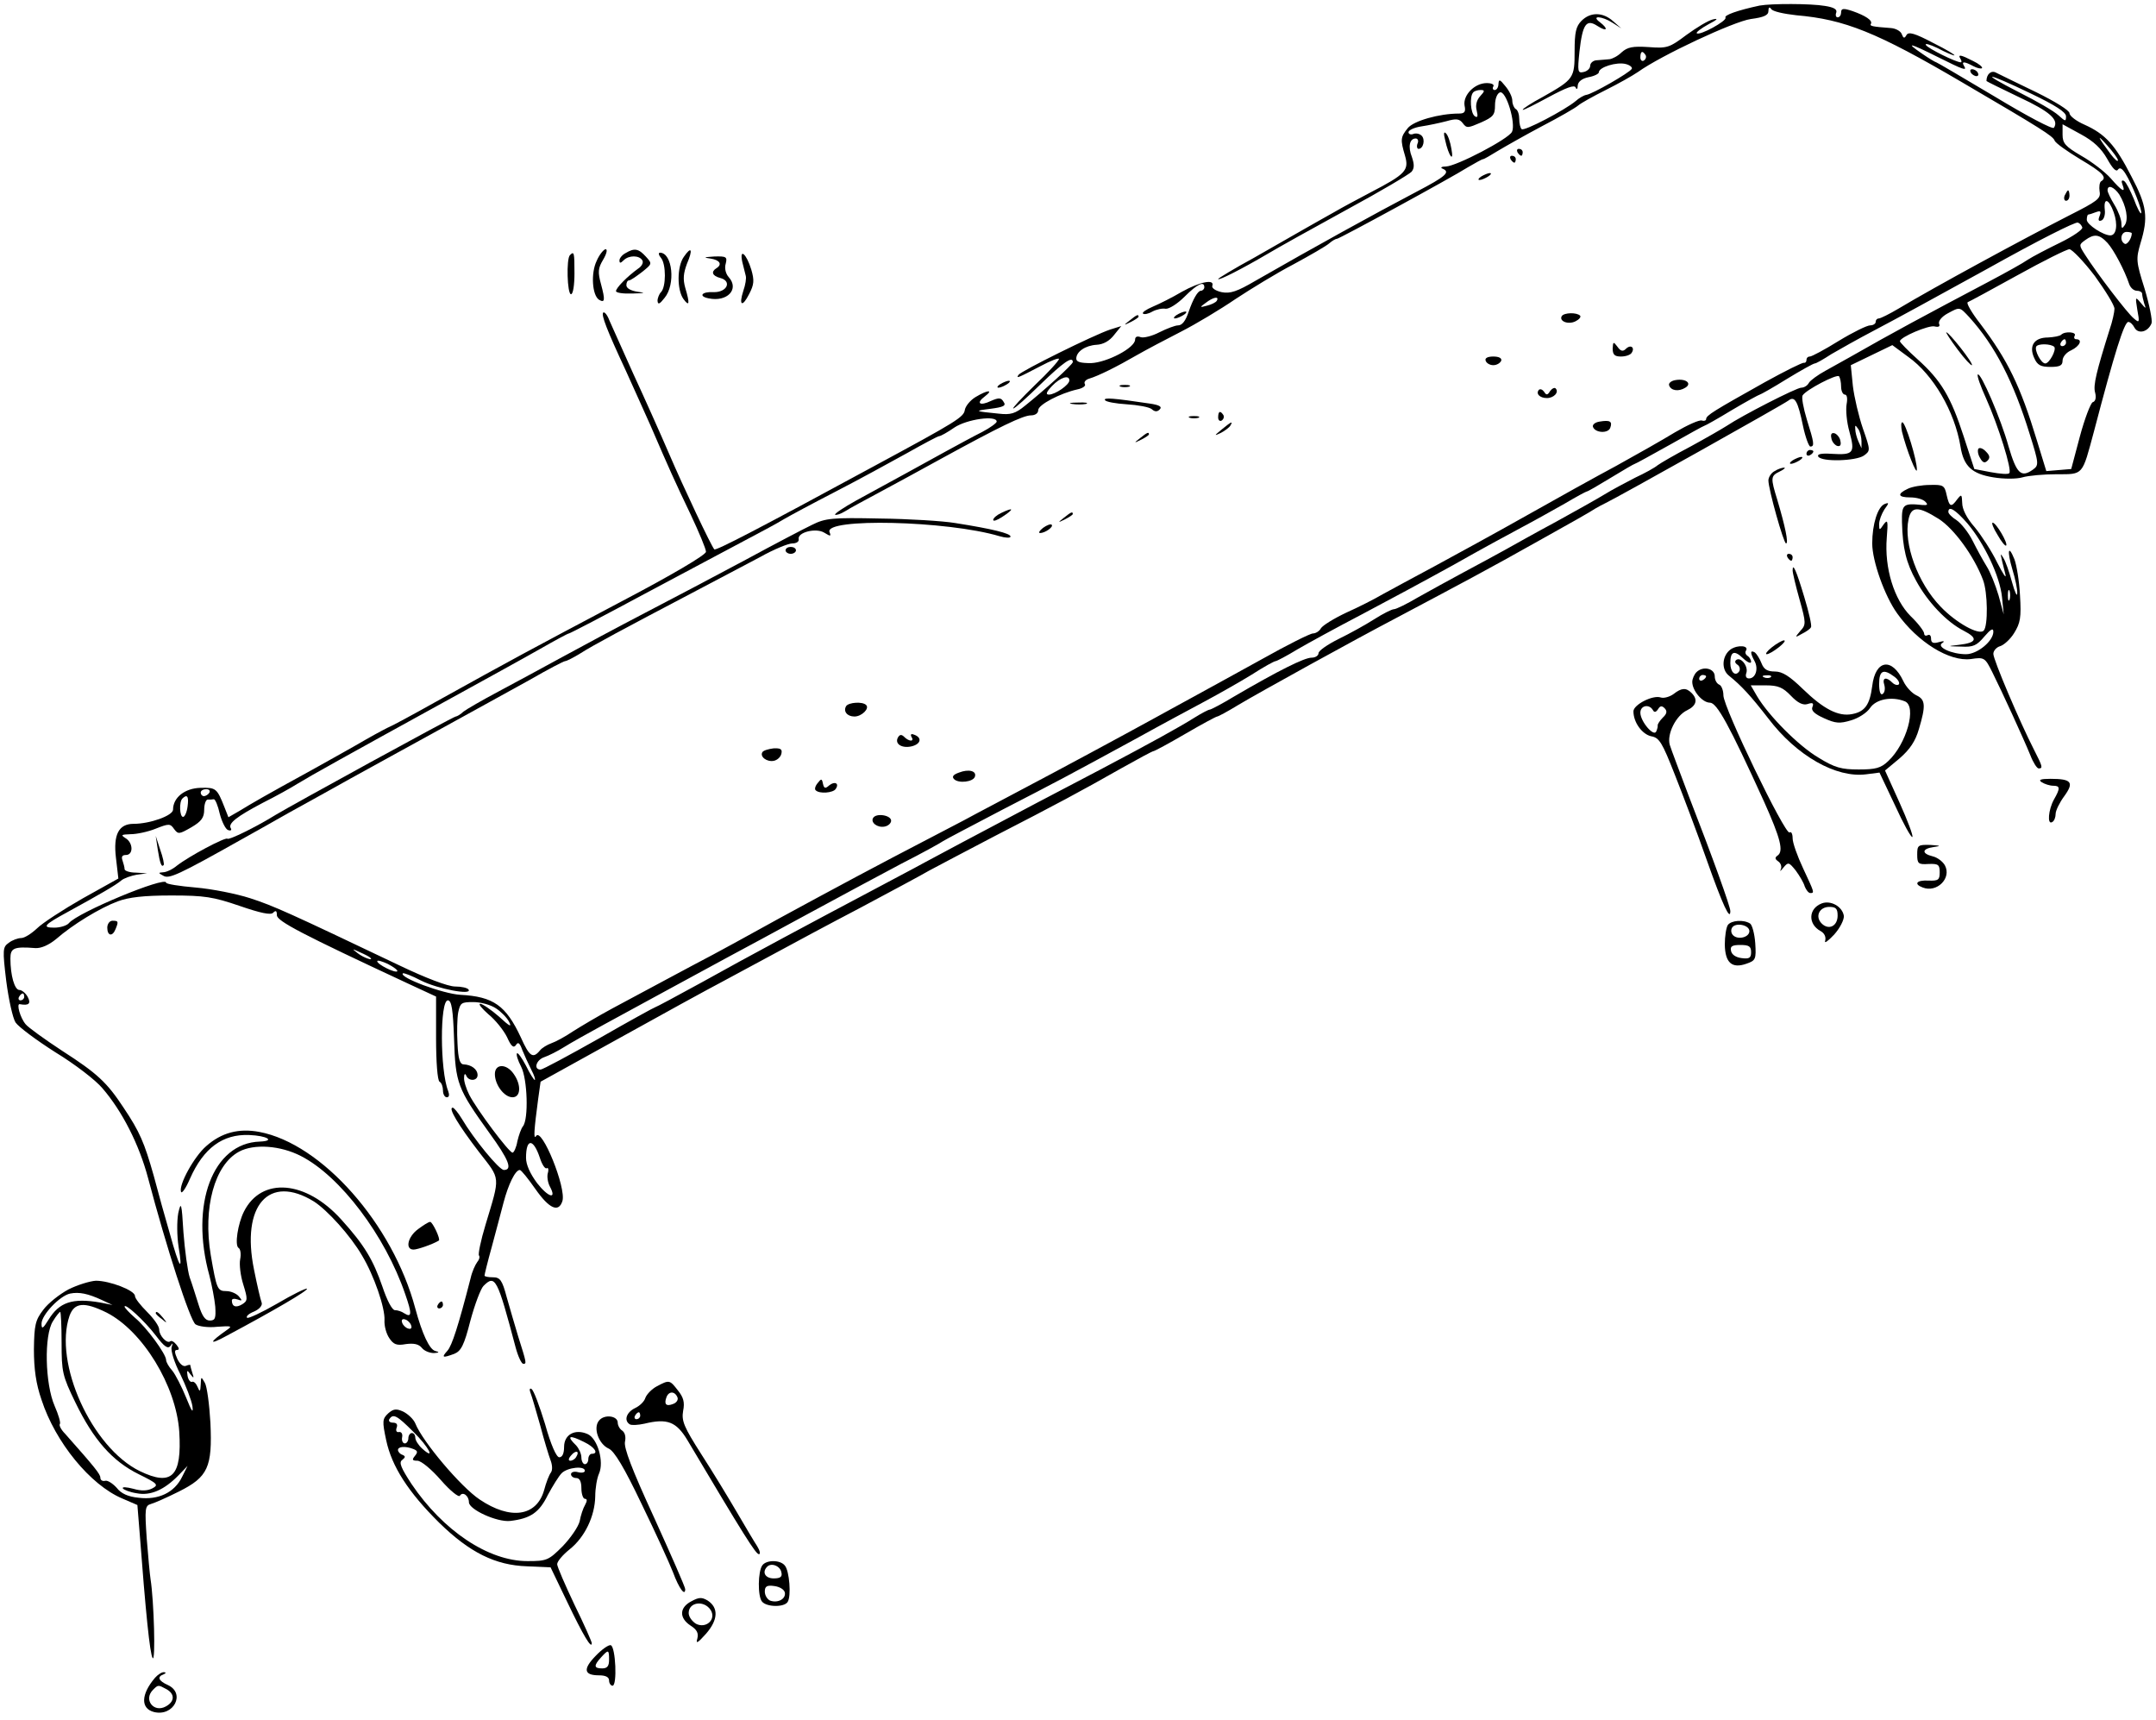 <?xml version="1.0" standalone="no"?>
<!DOCTYPE svg PUBLIC "-//W3C//DTD SVG 20010904//EN"
 "http://www.w3.org/TR/2001/REC-SVG-20010904/DTD/svg10.dtd">
<svg version="1.0" xmlns="http://www.w3.org/2000/svg"
 width="623pt" height="497pt" viewBox="0 0 623 497"
 preserveAspectRatio="xMidYMid meet">
<g transform="translate(0,497) scale(0.1,-0.1)"
fill="#000000" stroke="none">
<path d="M5085 4954 c-65 -14 -104 -28 -99 -35 5 -9 -75 -53 -83 -45 -3 2 12
14 34 26 25 13 30 18 13 14 -14 -3 -48 -24 -77 -45 -49 -37 -56 -39 -109 -35
-46 3 -61 0 -78 -15 -11 -11 -27 -19 -35 -20 -9 -1 -25 -2 -36 -3 -11 0 -20
-8 -20 -16 0 -8 -9 -16 -19 -18 -17 -4 -18 1 -12 59 9 80 20 95 52 74 28 -18
33 -9 7 11 -27 20 6 18 37 -2 l25 -16 -24 21 c-29 26 -65 27 -91 1 -16 -16
-20 -33 -20 -88 0 -78 -2 -81 -92 -132 -32 -17 -58 -34 -58 -37 0 -3 33 14 74
36 52 28 76 37 79 28 3 -7 6 -4 6 6 1 11 12 20 31 24 17 3 30 10 30 14 0 15
52 31 78 24 12 -3 20 -10 17 -14 -6 -11 -114 -73 -131 -75 -7 -1 -21 -9 -31
-18 -31 -26 -149 -88 -156 -81 -4 3 -7 17 -7 29 0 13 -4 26 -10 29 -5 3 -10
14 -10 24 0 11 -9 29 -20 42 -16 20 -19 21 -20 7 0 -10 -5 -18 -11 -18 -5 0
-7 5 -4 10 4 6 -5 10 -19 10 -35 0 -69 -35 -64 -65 4 -18 0 -23 -16 -23 -57 0
-131 -21 -148 -42 -21 -26 -22 -33 -8 -80 12 -42 2 -53 -100 -106 -36 -19 -83
-44 -105 -57 -22 -12 -60 -34 -85 -48 -25 -14 -91 -52 -147 -84 -57 -31 -103
-59 -103 -61 0 -6 72 31 140 71 30 18 134 76 231 129 98 53 182 103 188 110 8
10 8 21 1 42 -12 30 -7 54 11 54 6 0 9 -7 5 -15 -3 -8 -1 -15 3 -15 14 0 20
27 9 38 -6 6 -17 8 -24 5 -8 -3 -14 0 -14 5 0 6 17 14 38 17 20 3 53 10 72 15
28 8 37 7 47 -6 11 -15 15 -14 52 2 36 16 41 22 41 50 0 18 6 34 14 37 18 7
47 -90 35 -114 -11 -21 -160 -99 -191 -100 -12 0 -17 -3 -10 -6 24 -10 11 -22
-75 -67 -120 -63 -296 -160 -465 -257 -53 -31 -73 -38 -98 -33 -18 4 -29 12
-27 18 8 21 -36 12 -88 -17 -27 -16 -65 -35 -84 -43 -19 -8 -32 -17 -28 -20 3
-3 15 -1 27 6 11 6 29 10 38 8 10 -1 34 14 55 35 37 37 57 46 57 27 0 -5 -5
-10 -10 -10 -9 0 -23 -25 -35 -60 -9 -27 -19 -40 -31 -40 -8 0 -32 -9 -54 -20
-21 -11 -46 -17 -54 -14 -10 4 -16 1 -16 -7 0 -24 -81 -66 -127 -68 -30 0 -43
3 -43 13 0 20 26 38 59 40 19 1 37 11 50 28 l21 26 -32 -10 c-48 -16 -258
-120 -265 -131 -7 -11 -4 -10 65 26 28 15 52 24 52 20 0 -5 -31 -39 -70 -76
-38 -37 -66 -67 -62 -67 5 0 40 32 79 70 64 62 93 83 93 64 0 -7 -84 -83 -138
-126 -28 -23 -42 -27 -76 -23 -71 7 -72 8 -24 14 38 5 46 9 38 20 -7 12 -13
13 -36 3 -33 -16 -45 -7 -18 13 26 20 8 19 -27 -2 -15 -9 -29 -26 -31 -37 -3
-21 -22 -33 -263 -163 -330 -179 -457 -245 -461 -240 -8 8 -89 179 -131 277
-25 58 -71 161 -103 230 -31 69 -62 138 -69 154 -6 16 -14 26 -18 23 -6 -7 10
-49 65 -167 21 -47 54 -119 72 -160 53 -123 70 -161 116 -257 24 -51 44 -99
44 -107 0 -9 -100 -68 -247 -145 -259 -137 -313 -166 -531 -287 -73 -41 -135
-74 -137 -74 -1 0 -32 -16 -67 -36 -34 -20 -106 -60 -158 -89 -137 -75 -171
-95 -207 -117 l-33 -19 -11 28 c-22 56 -25 58 -69 57 -46 -1 -80 -28 -80 -63
0 -17 -66 -41 -114 -41 -43 0 -59 -31 -51 -98 l7 -60 -104 -58 c-56 -32 -116
-71 -131 -86 -16 -15 -36 -28 -46 -28 -9 0 -26 -6 -36 -14 -17 -12 -18 -19 -7
-110 7 -54 19 -108 27 -120 9 -13 60 -51 115 -86 56 -34 117 -81 136 -104 57
-66 106 -162 132 -260 52 -197 121 -411 137 -422 9 -6 36 -10 63 -7 41 3 44 2
28 -9 -53 -37 -54 -46 -1 -17 135 72 236 131 232 136 -3 2 -42 -17 -86 -43
-45 -26 -84 -44 -87 -41 -4 4 5 12 20 18 16 7 25 18 22 26 -3 7 -13 50 -22 95
-38 186 43 277 173 197 39 -25 106 -99 139 -156 35 -58 67 -152 65 -187 -1
-16 5 -39 14 -52 12 -18 21 -22 48 -17 23 3 37 0 46 -11 7 -9 23 -15 35 -15
15 1 17 3 4 6 -17 4 -38 49 -58 123 -65 244 -270 476 -451 510 -59 11 -109 -2
-153 -41 -35 -30 -80 -112 -73 -132 2 -7 14 10 26 38 39 88 94 129 171 126 51
-2 77 -17 31 -19 -136 -4 -203 -181 -146 -387 7 -27 15 -68 17 -90 2 -33 0
-40 -16 -40 -13 0 -22 13 -32 45 -8 25 -19 61 -26 80 -6 19 -14 78 -18 130 -5
85 -7 91 -15 55 -4 -23 -4 -64 1 -97 13 -78 2 -61 -25 37 -13 44 -34 120 -47
169 -27 95 -40 126 -87 196 -48 73 -76 99 -177 164 -52 34 -100 69 -106 77
-16 19 -27 60 -17 58 27 -5 33 2 23 21 -6 11 -17 20 -24 20 -14 0 -26 42 -26
91 0 30 10 35 72 30 16 -1 38 8 60 26 48 42 127 90 178 109 32 12 76 17 155
17 96 0 121 -4 197 -30 61 -21 90 -27 97 -20 8 8 11 6 11 -7 0 -17 73 -55 378
-197 l82 -38 0 -120 c0 -69 4 -122 10 -126 6 -3 10 -15 10 -26 0 -10 5 -19 11
-19 7 0 8 7 4 18 -24 60 -24 262 -1 262 11 0 15 -27 18 -112 4 -128 10 -143
102 -271 56 -77 68 -107 42 -107 -14 0 -88 91 -121 147 -11 18 -23 33 -27 33
-14 0 17 -51 76 -128 63 -81 62 -67 19 -210 -14 -46 -22 -86 -19 -89 3 -4 1
-12 -5 -19 -6 -8 -15 -28 -19 -46 -36 -140 -54 -195 -67 -210 -18 -20 -15 -22
20 -9 19 8 28 24 46 95 13 48 30 93 38 101 34 34 40 22 93 -178 7 -26 17 -47
22 -47 10 0 10 1 -15 80 -9 30 -24 81 -33 113 -13 49 -19 57 -40 57 -13 0 -24
2 -24 5 0 3 9 40 21 83 11 42 27 100 34 128 14 53 34 94 47 94 4 0 24 -25 45
-55 40 -57 67 -69 78 -35 12 38 -60 215 -76 188 -8 -12 -6 17 6 107 l7 50 226
125 c124 69 259 143 301 165 42 23 112 60 156 84 44 24 152 82 240 128 88 47
178 95 200 108 22 12 108 57 190 100 175 90 248 129 366 196 48 27 89 49 92
49 3 0 44 22 92 50 48 28 89 50 92 50 3 0 31 15 62 34 62 37 332 186 456 251
183 97 268 142 410 222 83 46 157 88 165 94 8 5 22 12 30 16 32 15 516 286
528 296 18 14 27 -1 42 -74 7 -33 17 -59 21 -59 13 0 11 11 -10 78 -10 33 -16
65 -12 70 10 16 98 62 105 55 3 -4 6 -17 6 -30 0 -12 5 -23 11 -23 6 0 8 -11
5 -27 -3 -16 0 -52 8 -80 17 -62 12 -68 -52 -64 -30 2 -42 -1 -38 -8 10 -16
109 -13 132 3 19 14 19 15 -3 78 -12 35 -25 90 -29 123 l-6 60 60 29 60 29 46
-34 c72 -51 134 -157 151 -259 9 -57 33 -79 95 -89 30 -5 67 -5 84 0 17 5 61
9 99 9 78 0 73 -5 108 125 59 225 87 315 99 315 5 0 13 -7 18 -17 11 -19 39
-12 49 13 3 8 -6 53 -20 100 -25 79 -25 86 -12 131 23 75 19 108 -26 193 -47
92 -76 123 -136 150 -23 10 -43 25 -43 33 0 8 -42 34 -97 61 -54 26 -105 51
-115 56 -14 8 -28 -4 -28 -24 0 -1 43 -22 95 -47 88 -41 115 -65 100 -88 -3
-6 -80 35 -171 90 -91 54 -167 99 -169 99 -2 0 -21 11 -41 25 -51 35 -36 31
46 -10 74 -37 85 -41 75 -25 -8 13 1 13 27 -1 11 -6 22 -8 25 -6 3 3 -9 13
-26 21 -35 18 -45 20 -36 6 3 -5 4 -10 1 -10 -14 0 -95 40 -101 50 -4 6 11 2
34 -9 22 -12 44 -21 48 -21 4 1 -23 17 -61 36 -53 28 -71 33 -77 23 -6 -11 -9
-10 -14 3 -3 8 -17 16 -31 17 -55 4 -62 6 -58 12 6 10 -16 24 -53 37 -27 9
-33 8 -33 -4 0 -7 -4 -14 -10 -14 -5 0 -7 6 -4 14 3 9 -7 15 -33 19 -41 7
-155 7 -188 1z m105 -28 c140 -12 233 -49 480 -194 229 -134 262 -155 267
-168 2 -7 36 -31 74 -54 66 -39 79 -53 60 -64 -4 -3 -6 -16 -4 -29 4 -21 -6
-28 -89 -70 -135 -69 -391 -208 -491 -268 -27 -16 -53 -29 -58 -29 -5 0 -9 -4
-9 -10 0 -5 -7 -10 -16 -10 -9 0 -50 -20 -91 -45 -40 -25 -78 -45 -83 -45 -6
0 -10 -4 -10 -10 0 -5 -3 -9 -7 -8 -5 1 -55 -24 -113 -56 -148 -83 -170 -96
-170 -107 0 -4 -6 -6 -12 -4 -7 3 -42 -13 -78 -34 -36 -22 -112 -65 -170 -97
-58 -31 -175 -96 -260 -144 -85 -48 -204 -113 -265 -146 -60 -32 -128 -69
-150 -81 -22 -13 -69 -37 -105 -53 -36 -17 -68 -37 -73 -45 -4 -8 -15 -15 -23
-15 -8 0 -74 -33 -147 -74 -73 -40 -163 -90 -202 -111 -38 -21 -90 -49 -115
-63 -80 -44 -273 -148 -370 -199 -52 -28 -131 -69 -175 -93 -44 -23 -136 -71
-205 -107 -122 -64 -322 -172 -408 -220 -23 -13 -73 -40 -110 -60 -80 -42
-189 -101 -292 -156 -41 -22 -93 -53 -115 -67 -22 -15 -50 -30 -62 -34 -11 -4
-27 -13 -33 -21 -20 -24 -30 -18 -55 38 -43 92 -79 118 -175 123 -50 3 -177
50 -166 62 3 2 26 -7 53 -21 48 -24 148 -43 137 -26 -3 5 -20 9 -39 9 -20 0
-84 24 -161 61 -317 151 -363 172 -431 194 -40 13 -111 27 -158 31 -47 4 -85
10 -85 14 0 20 -256 -86 -281 -117 -6 -7 -25 -13 -42 -13 -37 0 -30 8 38 45
93 51 140 78 155 91 8 7 29 14 45 17 l30 4 -32 2 c-18 0 -33 5 -33 10 0 5 -3
16 -6 25 -4 11 -1 16 10 16 22 0 21 36 -2 49 -14 9 -11 10 15 11 18 0 51 7 73
16 38 15 42 15 53 -1 12 -16 15 -15 50 5 29 17 37 28 37 51 0 16 5 29 10 29 6
0 13 0 18 1 4 0 12 -19 17 -42 6 -23 17 -45 24 -47 8 -3 11 0 8 5 -9 14 17 34
93 74 36 18 81 43 100 55 41 25 140 80 420 234 113 62 240 132 282 156 42 24
79 44 82 44 3 0 101 51 218 114 117 62 249 133 293 156 44 23 94 50 110 60 17
10 84 46 150 80 66 34 159 85 206 111 48 27 89 49 93 49 4 0 24 11 44 25 36
24 122 36 122 17 0 -4 -19 -18 -42 -30 -24 -12 -70 -37 -103 -55 -63 -35 -151
-83 -261 -143 -36 -20 -63 -38 -61 -41 3 -2 16 2 29 10 12 8 57 32 98 54 41
22 122 66 180 98 168 92 236 125 259 125 12 0 21 6 21 15 0 16 64 49 113 60
15 3 25 10 22 15 -4 6 2 13 12 16 27 8 81 35 138 68 28 16 85 46 128 68 43 22
113 64 157 94 44 29 119 75 167 100 48 26 95 53 104 61 8 7 18 13 22 13 7 0
330 176 379 207 21 12 40 23 43 23 3 0 22 11 43 24 20 12 78 45 127 71 50 26
97 53 105 60 8 7 44 27 80 45 36 18 77 41 93 52 67 48 277 146 326 153 38 5
51 11 51 23 0 11 3 13 8 6 4 -7 36 -14 72 -18z m-435 -115 c3 -5 1 -12 -5 -16
-5 -3 -10 1 -10 9 0 18 6 21 15 7z m1113 -111 c71 -34 102 -54 102 -66 0 -16
-2 -15 -22 3 -13 12 -63 41 -113 66 -121 62 -96 59 33 -3z m-1591 -8 c-10 -11
-14 -26 -10 -41 4 -17 3 -22 -5 -17 -13 8 -16 58 -5 69 3 4 13 7 21 7 13 0 13
-3 -1 -18z m1812 -181 c15 -27 26 -39 31 -31 5 7 12 4 22 -12 19 -30 50 -109
45 -114 -2 -3 -12 16 -21 41 -10 24 -22 48 -28 52 -7 4 -9 0 -5 -10 10 -26 -1
-20 -34 18 -17 19 -55 48 -85 65 -46 27 -54 36 -54 61 l0 30 53 -29 c37 -20
59 -41 76 -71z m31 -4 c0 -6 -10 3 -22 19 -37 50 -41 60 -9 24 17 -19 31 -38
31 -43z m4 -99 c20 -33 27 -71 16 -88 -8 -12 -10 -11 -10 5 0 11 -9 35 -20 53
-11 18 -20 37 -20 42 0 18 19 10 34 -12z m-16 -52 c12 -34 8 -66 -10 -66 -20
0 -68 31 -68 45 0 8 2 15 4 15 2 0 12 3 22 7 14 5 16 3 11 -11 -5 -12 -3 -16
5 -13 7 2 12 16 10 31 -4 37 12 32 26 -8z m-91 -43 c2 -6 -27 -26 -64 -44 -37
-18 -79 -40 -93 -49 -14 -10 -63 -37 -110 -62 -193 -102 -279 -148 -405 -220
-16 -9 -48 -27 -70 -39 -22 -12 -44 -28 -48 -35 -4 -8 -14 -14 -22 -14 -14 0
-172 -81 -215 -110 -14 -9 -61 -36 -105 -60 -44 -23 -87 -48 -95 -54 -8 -7
-37 -23 -65 -36 -27 -14 -67 -35 -88 -48 -21 -13 -84 -48 -140 -79 -56 -30
-122 -67 -147 -81 -25 -14 -79 -43 -120 -65 -41 -22 -101 -55 -133 -73 -32
-19 -63 -34 -69 -34 -6 0 -32 -13 -57 -29 -25 -16 -72 -42 -103 -57 -32 -16
-58 -34 -58 -41 0 -7 -9 -13 -20 -13 -21 0 -95 -37 -222 -111 -36 -22 -69 -39
-72 -39 -4 0 -23 -10 -44 -23 -41 -26 -126 -73 -272 -150 -52 -27 -135 -71
-185 -97 -208 -110 -253 -134 -320 -170 -38 -21 -113 -60 -165 -88 -153 -81
-346 -184 -484 -261 -71 -39 -131 -71 -133 -71 -2 0 -75 -40 -162 -90 -87 -49
-163 -90 -169 -90 -21 0 -13 28 11 36 12 4 38 17 57 29 19 12 71 41 115 65 44
24 125 68 180 98 55 30 134 73 175 95 41 22 147 79 235 127 88 48 210 113 270
145 61 31 115 61 120 65 6 4 82 44 170 90 163 84 193 100 395 210 63 35 149
81 190 103 41 22 103 57 137 78 34 22 65 39 69 39 3 0 32 15 63 34 31 18 115
64 186 101 72 38 191 102 265 143 74 42 164 91 200 110 36 19 91 50 123 68 32
19 60 34 62 34 3 0 34 18 70 40 36 22 67 40 69 40 2 0 47 25 101 55 53 30 98
55 100 55 2 0 38 20 79 45 42 25 79 45 81 45 2 0 38 20 78 45 41 25 77 45 81
45 4 0 25 12 48 27 24 14 79 45 123 68 74 39 156 84 325 177 154 86 256 137
264 135 6 -2 11 -8 13 -14z m143 -17 c0 -15 -14 -35 -21 -30 -15 9 -10 34 6
34 8 0 15 -2 15 -4z m-70 -28 c18 -20 49 -78 63 -120 4 -10 13 -18 22 -18 8 0
15 -4 15 -9 0 -5 3 -18 6 -28 6 -16 5 -16 -10 2 -16 19 -16 18 -10 -20 7 -37
6 -39 -10 -25 -18 14 -108 132 -141 184 -18 28 -18 29 0 42 26 19 41 18 65 -8z
m-37 -95 c31 -43 57 -85 57 -95 0 -9 -6 -37 -14 -60 -38 -121 -48 -161 -42
-182 4 -15 1 -26 -7 -28 -6 -3 -23 -47 -37 -99 l-25 -94 -36 -3 -36 -3 -27 88
c-48 158 -84 232 -164 338 -25 32 -41 60 -36 62 5 2 70 37 144 78 74 41 142
75 150 75 8 -1 41 -35 73 -77z m-2537 -72 c-3 -5 -16 -11 -28 -14 -22 -6 -22
-5 -4 8 22 17 40 20 32 6z m2175 -48 c74 -82 127 -185 174 -337 27 -86 27 -90
9 -103 -34 -24 -47 -11 -70 67 -22 80 -81 216 -89 208 -3 -3 8 -34 24 -69 35
-78 76 -208 67 -216 -3 -4 -27 -2 -54 3 l-47 9 -31 95 c-37 114 -65 161 -133
222 -28 25 -51 49 -51 52 0 12 83 47 100 43 12 -3 17 0 13 8 -2 8 8 20 24 29
37 20 35 20 64 -11z m-2601 -182 c0 -13 -41 -41 -59 -41 -10 0 -8 7 9 25 24
25 50 33 50 16z m2289 -176 l0 -20 -9 20 c-5 11 -9 27 -9 35 -1 13 0 13 9 0 5
-8 9 -24 9 -35z m-4774 -1015 c-3 -5 -10 -10 -16 -10 -5 0 -9 5 -9 10 0 6 7
10 16 10 8 0 12 -4 9 -10z m-63 -40 c-2 -16 -8 -30 -13 -30 -10 0 -12 43 -2
53 14 14 19 6 15 -23z m527 -436 c14 -12 -19 -1 -35 12 -18 14 -18 14 6 3 14
-6 27 -13 29 -15z m79 -40 c-6 -6 -58 20 -58 29 0 4 14 0 31 -8 17 -9 29 -18
27 -21z m-1078 -74 c0 -5 -5 -10 -11 -10 -5 0 -7 5 -4 10 3 6 8 10 11 10 2 0
4 -4 4 -10z m1363 -33 c14 -9 32 -27 38 -39 9 -17 1 -13 -29 15 -23 20 -48 37
-54 37 -7 0 4 -13 23 -30 20 -16 44 -46 54 -66 12 -27 19 -33 26 -23 6 10 11
6 18 -14 6 -15 18 -41 26 -57 9 -17 13 -30 10 -30 -2 0 -14 18 -25 41 -12 23
-24 39 -26 36 -3 -3 2 -20 12 -39 18 -35 22 -151 5 -172 -5 -6 -12 -26 -16
-43 -3 -18 -10 -33 -14 -33 -10 0 -103 124 -125 167 -9 18 -16 40 -15 50 0 10
3 13 6 6 7 -18 33 -16 33 1 0 17 -18 30 -40 31 -11 0 -16 15 -18 60 -2 33 -1
74 2 90 6 28 9 30 44 30 21 0 50 -8 65 -18z m127 -432 c6 -19 15 -33 20 -30 4
3 6 -4 3 -14 -3 -10 0 -28 6 -39 21 -39 -5 -31 -37 10 -20 27 -32 53 -32 73 0
57 21 57 40 0z m-690 5 c113 -58 243 -229 301 -399 20 -57 19 -69 -3 -55 -7 5
-19 9 -27 9 -8 0 -23 29 -36 68 -27 78 -52 120 -119 194 -102 113 -230 124
-281 23 -18 -36 -27 -97 -16 -105 6 -3 8 -18 5 -33 -3 -15 1 -48 9 -73 13 -42
13 -47 -3 -57 -18 -11 -30 -7 -30 11 0 5 7 6 16 3 14 -5 15 -4 4 9 -7 8 -23
15 -36 15 -26 0 -28 6 -45 104 -23 137 11 261 82 299 43 23 119 18 179 -13z
m318 -489 c3 -8 -1 -12 -9 -9 -7 2 -15 10 -17 17 -3 8 1 12 9 9 7 -2 15 -10
17 -17z"/>
<path d="M4385 4530 c3 -5 8 -10 11 -10 2 0 4 5 4 10 0 6 -5 10 -11 10 -5 0
-7 -4 -4 -10z"/>
<path d="M4365 4510 c3 -5 8 -10 11 -10 2 0 4 5 4 10 0 6 -5 10 -11 10 -5 0
-7 -4 -4 -10z"/>
<path d="M4280 4460 c-8 -5 -10 -10 -5 -10 6 0 17 5 25 10 8 5 11 10 5 10 -5
0 -17 -5 -25 -10z"/>
<path d="M5966 4405 c-3 -8 -1 -15 4 -15 6 0 10 7 10 15 0 8 -2 15 -4 15 -2 0
-6 -7 -10 -15z"/>
<path d="M4513 4057 c-9 -15 19 -26 40 -15 10 5 16 12 13 16 -10 10 -46 9 -53
-1z"/>
<path d="M4660 3963 c0 -18 6 -23 24 -23 14 0 28 5 31 11 10 15 -3 25 -17 11
-8 -8 -15 -7 -24 6 -12 16 -13 15 -14 -5z"/>
<path d="M4293 3928 c2 -7 12 -13 22 -13 10 0 20 6 23 13 2 7 -6 12 -23 12
-17 0 -25 -5 -22 -12z"/>
<path d="M4842 3872 c-13 -2 -21 -9 -19 -15 5 -16 28 -19 47 -7 20 12 2 27
-28 22z"/>
<path d="M3238 3853 c6 -2 18 -2 25 0 6 3 1 5 -13 5 -14 0 -19 -2 -12 -5z"/>
<path d="M4447 3844 c-10 -11 2 -24 23 -24 20 0 36 17 25 28 -3 3 -10 0 -16
-8 -7 -12 -11 -12 -17 -2 -5 7 -11 9 -15 6z"/>
<path d="M3193 3814 c3 -5 31 -10 63 -12 32 -2 65 -8 72 -14 9 -8 16 -8 23 -1
8 8 -1 13 -28 17 -107 16 -135 18 -130 10z"/>
<path d="M3098 3803 c12 -2 30 -2 40 0 9 3 -1 5 -23 4 -22 0 -30 -2 -17 -4z"/>
<path d="M3520 3764 c0 -8 5 -12 10 -9 6 4 8 11 5 16 -9 14 -15 11 -15 -7z"/>
<path d="M3438 3763 c6 -2 18 -2 25 0 6 3 1 5 -13 5 -14 0 -19 -2 -12 -5z"/>
<path d="M4622 3752 c-13 -2 -21 -9 -19 -15 6 -18 44 -20 50 -3 7 19 -1 23
-31 18z"/>
<path d="M3530 3729 c-22 -18 -22 -19 -3 -10 12 6 25 16 28 21 9 15 3 12 -25
-11z"/>
<path d="M3294 3704 c-18 -14 -18 -15 4 -4 12 6 22 13 22 15 0 8 -5 6 -26 -11z"/>
<path d="M2893 3488 c-13 -6 -23 -15 -23 -20 0 -5 11 -1 25 8 37 24 35 30 -2
12z"/>
<path d="M3074 3474 c-18 -14 -18 -15 4 -4 12 6 22 13 22 15 0 8 -5 6 -26 -11z"/>
<path d="M2347 3454 c-23 -11 -109 -56 -192 -101 -82 -44 -213 -113 -290 -153
-77 -40 -185 -98 -240 -128 -55 -30 -138 -75 -185 -100 -47 -25 -92 -51 -101
-58 -8 -8 -19 -14 -22 -14 -7 0 -474 -256 -522 -285 -53 -33 -134 -73 -138
-68 -6 5 -110 -50 -146 -78 -13 -11 -31 -19 -40 -19 -14 -1 -14 -2 1 -10 16
-10 43 2 226 105 30 17 90 50 135 76 45 25 127 70 182 101 55 30 172 95 260
143 88 48 203 112 256 141 52 30 98 54 102 54 4 0 24 10 45 23 36 23 120 68
337 182 61 32 142 75 182 96 39 22 81 39 92 39 12 0 20 5 19 12 -5 20 50 34
74 19 18 -11 20 -11 15 2 -16 41 340 33 491 -12 17 -5 32 -6 32 -1 0 9 -52 22
-160 39 -36 6 -134 12 -218 13 -137 3 -157 1 -195 -18z"/>
<path d="M3014 3445 c-10 -8 -14 -14 -9 -15 15 0 40 18 34 24 -3 3 -14 -1 -25
-9z"/>
<path d="M2270 3380 c0 -5 7 -10 15 -10 8 0 15 5 15 10 0 6 -7 10 -15 10 -8 0
-15 -4 -15 -10z"/>
<path d="M2445 2930 c-9 -15 3 -30 24 -30 21 0 44 23 34 33 -10 11 -51 8 -58
-3z"/>
<path d="M2595 2840 c-11 -19 11 -33 40 -26 27 7 30 26 5 34 -7 3 -10 0 -6 -7
9 -14 -7 -14 -21 0 -8 8 -13 7 -18 -1z"/>
<path d="M2203 2797 c-8 -13 13 -29 33 -25 10 2 20 11 22 21 3 13 -3 16 -23
15 -15 -2 -29 -6 -32 -11z"/>
<path d="M2771 2738 c-17 -6 -21 -12 -14 -19 13 -13 55 -8 60 7 6 17 -18 23
-46 12z"/>
<path d="M2363 2708 c-7 -8 -10 -18 -6 -21 10 -11 51 -8 58 4 11 16 -3 23 -19
10 -11 -10 -15 -9 -18 5 -3 15 -5 15 -15 2z"/>
<path d="M2523 2607 c-8 -13 12 -29 33 -25 11 2 19 10 19 17 0 16 -43 23 -52
8z"/>
<path d="M456 2515 c6 -39 11 -52 17 -44 2 2 -2 22 -10 44 l-13 40 6 -40z"/>
<path d="M5956 4003 c-4 -4 -21 -7 -38 -8 -40 0 -56 -24 -40 -59 9 -21 19 -26
47 -26 27 0 35 4 35 18 0 11 11 24 25 30 25 12 34 32 14 32 -5 0 -7 5 -4 10 7
11 -28 14 -39 3z m14 -23 c0 -5 -5 -10 -11 -10 -5 0 -7 5 -4 10 3 6 8 10 11
10 2 0 4 -4 4 -10z m-34 -12 c7 -8 -14 -48 -26 -48 -12 0 -32 38 -26 49 6 9
42 8 52 -1z"/>
<path d="M5657 3960 c20 -27 39 -47 41 -45 5 5 -66 95 -74 95 -2 0 12 -22 33
-50z"/>
<path d="M5717 3674 c-3 -4 -2 -16 4 -26 8 -15 14 -17 22 -9 8 8 7 15 -4 26
-8 9 -18 13 -22 9z"/>
<path d="M1430 1867 c0 -31 27 -67 51 -67 24 0 26 36 3 68 -21 30 -54 29 -54
-1z"/>
<path d="M5695 4760 c3 -5 11 -10 16 -10 6 0 7 5 4 10 -3 6 -11 10 -16 10 -6
0 -7 -4 -4 -10z"/>
<path d="M4176 4565 c10 -46 26 -67 18 -25 -3 19 -10 40 -16 45 -6 6 -7 -1 -2
-20z"/>
<path d="M1724 4216 c-17 -35 -13 -99 7 -112 17 -10 18 -1 6 44 -10 36 -9 47
6 72 10 17 13 30 7 30 -5 0 -18 -15 -26 -34z"/>
<path d="M1808 4239 c-10 -5 -18 -15 -18 -21 0 -9 3 -9 12 0 15 15 45 15 54 0
4 -6 -1 -17 -12 -24 -32 -23 -64 -56 -64 -65 0 -5 21 -8 48 -7 36 1 39 2 15 5
-20 3 -33 10 -33 19 0 8 3 14 8 14 4 0 20 11 37 24 30 24 30 24 11 45 -21 23
-33 25 -58 10z"/>
<path d="M1976 4228 c-20 -28 -20 -96 -1 -122 17 -23 19 -14 5 33 -7 25 -5 42
5 69 18 42 13 52 -9 20z"/>
<path d="M1647 4233 c-11 -10 -8 -113 3 -113 6 0 10 27 10 60 0 61 -1 65 -13
53z"/>
<path d="M1910 4225 c15 -18 15 -84 0 -99 -5 -5 -10 -17 -10 -25 1 -12 6 -10
20 8 33 39 23 131 -13 131 -5 0 -4 -7 3 -15z"/>
<path d="M2145 4213 c4 -15 8 -33 10 -40 2 -7 -1 -26 -7 -43 -14 -43 -3 -49
17 -9 14 27 15 39 6 70 -14 46 -35 64 -26 22z"/>
<path d="M2053 4223 c27 -4 35 -17 17 -28 -16 -10 -12 -22 11 -28 35 -9 20
-42 -19 -41 -34 2 -45 -12 -14 -18 53 -11 89 26 58 61 -9 10 -13 26 -9 39 5
20 2 22 -33 21 -30 -2 -33 -3 -11 -6z"/>
<path d="M3400 4060 c-8 -5 -10 -10 -5 -10 6 0 17 5 25 10 8 5 11 10 5 10 -5
0 -17 -5 -25 -10z"/>
<path d="M3264 4044 c-18 -14 -18 -15 4 -4 12 6 22 13 22 15 0 8 -5 6 -26 -11z"/>
<path d="M2890 3860 c-8 -5 -10 -10 -5 -10 6 0 17 5 25 10 8 5 11 10 5 10 -5
0 -17 -5 -25 -10z"/>
<path d="M5496 3723 c13 -53 43 -128 43 -110 1 26 -33 137 -42 137 -4 0 -4
-12 -1 -27z"/>
<path d="M5292 3704 c1 -9 9 -19 16 -22 9 -3 13 2 10 14 -1 9 -9 19 -16 22 -9
3 -13 -2 -10 -14z"/>
<path d="M5220 3659 c0 -5 5 -7 10 -4 6 3 10 8 10 11 0 2 -4 4 -10 4 -5 0 -10
-5 -10 -11z"/>
<path d="M5180 3640 c-8 -5 -10 -10 -5 -10 6 0 17 5 25 10 8 5 11 10 5 10 -5
0 -17 -5 -25 -10z"/>
<path d="M5128 3609 c-10 -5 -18 -18 -18 -27 0 -25 44 -182 51 -182 8 0 -3 51
-25 125 -20 65 -20 70 7 83 12 6 18 11 12 11 -5 0 -18 -4 -27 -10z"/>
<path d="M5513 3558 c-32 -15 -29 -25 7 -25 17 0 36 -5 43 -12 9 -9 7 -11 -8
-10 -56 6 -60 2 -59 -50 2 -75 12 -117 41 -169 33 -61 88 -119 137 -144 43
-22 39 -35 -14 -41 -34 -4 -34 -4 7 -5 35 -2 45 3 67 29 18 21 26 26 26 14 0
-27 -46 -65 -79 -65 -42 0 -86 21 -69 32 9 6 5 7 -9 3 -17 -5 -23 -2 -23 10 0
9 -4 13 -10 10 -5 -3 -10 -1 -10 5 0 6 -17 29 -39 50 -48 48 -76 139 -69 226
4 49 3 55 -9 39 -12 -18 -13 -18 -13 1 0 11 7 29 15 42 14 19 14 21 1 16 -20
-8 -36 -58 -36 -114 0 -51 36 -152 72 -202 59 -83 151 -140 213 -132 39 6 41
4 62 -38 27 -54 90 -191 110 -240 8 -21 19 -38 24 -38 13 0 11 6 -13 53 -42
82 -118 261 -118 278 0 9 9 19 19 22 11 3 30 20 41 38 18 29 21 45 17 109 -2
41 -10 88 -16 104 -18 45 -22 25 -6 -29 8 -26 15 -58 14 -69 0 -12 -7 3 -15
32 -8 30 -19 61 -25 70 -11 18 -10 16 6 -48 3 -14 -7 2 -24 35 -16 33 -46 79
-65 102 -23 26 -36 52 -36 70 -1 25 -2 26 -14 11 -18 -25 -23 -23 -31 12 -6
28 -10 30 -48 29 -23 0 -52 -5 -64 -11z m89 -87 c44 -28 102 -107 128 -176 14
-36 15 -134 2 -147 -14 -14 -80 23 -124 69 -67 69 -108 183 -93 253 8 38 28
38 87 1z m83 -13 c49 -58 94 -153 100 -213 l5 -50 -15 55 c-9 30 -24 68 -35
85 -10 16 -28 49 -40 73 -12 24 -33 50 -46 59 -13 8 -24 19 -24 24 0 19 20 7
55 -33z m122 -220 c-3 -7 -5 -2 -5 12 0 14 2 19 5 13 2 -7 2 -19 0 -25z"/>
<path d="M5772 3425 c11 -20 23 -34 25 -31 6 6 -29 66 -39 66 -4 0 2 -16 14
-35z"/>
<path d="M5165 3360 c3 -5 8 -10 11 -10 2 0 4 5 4 10 0 6 -5 10 -11 10 -5 0
-7 -4 -4 -10z"/>
<path d="M5180 3322 c0 -7 9 -45 20 -84 19 -68 19 -73 2 -91 -16 -19 -16 -20
5 -8 12 6 24 14 26 19 3 4 -6 43 -19 86 -23 77 -34 102 -34 78z"/>
<path d="M5120 3100 c-14 -11 -20 -20 -15 -20 6 0 21 9 35 20 14 11 21 20 15
20 -5 0 -21 -9 -35 -20z"/>
<path d="M5001 3094 c-25 -18 -28 -58 -5 -76 36 -29 62 -57 114 -124 82 -108
196 -172 282 -161 l39 5 45 -95 c24 -53 47 -94 50 -91 3 3 -14 48 -37 99 l-42
93 42 35 c30 26 46 50 56 85 20 67 19 85 -7 97 -13 6 -30 24 -38 41 -33 70
-81 62 -90 -14 -7 -54 -21 -74 -58 -81 -40 -8 -83 15 -142 72 -39 38 -60 51
-81 51 -22 0 -32 6 -39 24 -5 13 -14 27 -19 31 -14 8 -14 -1 -1 -25 12 -22 3
-50 -16 -50 -8 0 -11 6 -8 15 7 18 -14 47 -28 39 -6 -4 -5 -9 2 -14 7 -4 9
-13 6 -19 -11 -17 -26 -3 -26 23 0 34 11 39 37 14 13 -12 23 -16 23 -10 0 6
-5 14 -10 17 -6 4 -8 10 -5 15 10 15 -23 18 -44 4z m473 -79 c11 -8 16 -18 13
-22 -4 -4 -13 -1 -19 5 -18 18 -30 14 -23 -7 3 -11 1 -22 -5 -26 -6 -4 -10 7
-10 29 0 39 12 45 44 21z m-357 -1 c-3 -3 -12 -4 -19 -1 -8 3 -5 6 6 6 11 1
17 -2 13 -5z m58 -54 c20 -21 35 -28 48 -24 15 5 19 3 14 -9 -4 -10 7 -20 34
-32 33 -15 45 -16 78 -6 21 6 46 22 55 36 17 25 62 34 100 19 36 -14 5 -124
-48 -173 -21 -20 -36 -24 -85 -24 -50 0 -69 5 -116 34 -58 34 -145 122 -178
178 l-18 31 44 0 c35 0 49 -6 72 -30z"/>
<path d="M4902 3028 c-6 -6 -12 -19 -12 -28 0 -25 29 -60 51 -60 20 0 55 -63
156 -285 48 -107 58 -145 39 -157 -8 -6 -7 -10 3 -17 7 -5 10 -15 7 -22 -4 -8
-1 -6 7 4 14 17 16 17 36 -8 11 -15 23 -35 26 -46 4 -10 11 -19 16 -19 13 0
12 1 -21 72 -16 34 -30 73 -30 86 0 13 -4 21 -9 17 -13 -7 -191 361 -191 396
0 15 -6 29 -12 31 -7 3 -13 13 -13 24 0 23 -34 31 -53 12z m28 -12 c0 -3 -4
-8 -10 -11 -5 -3 -10 -1 -10 4 0 6 5 11 10 11 6 0 10 -2 10 -4z"/>
<path d="M4836 2965 c-11 -8 -28 -13 -37 -10 -23 8 -79 -21 -79 -40 0 -32 25
-66 51 -72 24 -4 32 -18 69 -112 23 -58 65 -169 92 -246 46 -130 68 -177 68
-147 0 13 -50 152 -120 332 -26 69 -51 135 -55 148 -9 31 18 85 50 100 27 13
32 31 13 50 -16 16 -29 15 -52 -3z m-60 -46 c4 -8 9 -7 15 2 6 10 11 11 19 3
8 -8 7 -16 -5 -27 -9 -9 -15 -19 -15 -22 1 -3 -1 -11 -4 -18 -7 -17 -46 29
-46 54 0 21 25 26 36 8z"/>
<path d="M5900 2710 c8 -5 23 -10 33 -10 20 0 21 -7 2 -40 -16 -29 -20 -74 -5
-65 6 3 10 14 10 24 0 9 11 32 25 51 29 40 21 50 -40 50 -29 0 -36 -3 -25 -10z"/>
<path d="M5540 2501 c0 -26 3 -29 33 -27 28 1 32 -2 32 -24 0 -22 -4 -25 -32
-24 -35 2 -44 -10 -17 -20 41 -16 84 27 64 64 -6 11 -22 23 -35 26 -33 8 -32
22 3 27 22 3 20 4 -10 6 -36 1 -38 -1 -38 -28z"/>
<path d="M5264 2360 c-39 -15 -40 -60 -3 -80 11 -6 16 -17 13 -28 -3 -9 8 -1
26 18 17 19 29 43 28 54 -4 27 -38 46 -64 36z m46 -35 c0 -31 -26 -43 -46 -23
-20 20 -7 48 22 48 19 0 24 -5 24 -25z"/>
<path d="M310 2290 c0 -24 15 -27 24 -4 9 22 8 24 -9 24 -8 0 -15 -9 -15 -20z"/>
<path d="M4993 2298 c-5 -7 -9 -33 -9 -57 1 -53 21 -70 63 -55 26 9 28 13 25
59 -2 28 -9 53 -15 57 -19 12 -54 9 -64 -4z m62 -18 c0 -18 -33 -26 -47 -12
-6 6 -7 15 -3 22 10 16 50 8 50 -10z m5 -61 c0 -16 -5 -20 -27 -17 -17 2 -29
10 -31 21 -3 13 3 17 27 17 25 0 31 -4 31 -21z"/>
<path d="M1208 1419 c-30 -22 -38 -59 -13 -59 11 0 55 15 73 26 6 3 -18 54
-25 54 -5 0 -20 -10 -35 -21z"/>
<path d="M198 1245 c-26 -14 -59 -40 -73 -59 -23 -30 -26 -44 -27 -114 0 -57
6 -100 22 -146 40 -123 141 -246 233 -285 l44 -19 6 -74 c18 -237 30 -355 38
-368 9 -14 4 165 -6 228 -2 13 -7 66 -11 117 -6 87 -5 95 12 100 11 3 47 19
81 36 84 42 97 70 91 199 -3 53 -10 105 -16 115 -11 19 -11 19 -12 -5 -1 -21
-3 -22 -9 -7 -4 10 -11 17 -16 15 -5 -2 -11 6 -13 17 -3 17 -1 18 8 5 10 -13
11 -12 6 3 -3 10 -6 20 -6 23 0 2 -6 1 -13 -2 -8 -3 -18 6 -25 21 -8 18 -8 25
-1 25 8 0 7 5 -1 15 -7 9 -15 13 -18 10 -9 -8 -32 16 -32 34 0 10 -16 32 -35
51 -19 19 -35 39 -35 46 0 16 -73 44 -113 44 -17 -1 -53 -12 -79 -25z m97 -31
l30 -14 -35 7 c-81 14 -119 1 -150 -50 -16 -26 -20 -28 -20 -11 0 25 53 81 83
87 26 5 51 0 92 -19z m13 -36 c104 -53 201 -211 210 -344 8 -129 -21 -159
-114 -114 -139 68 -250 313 -203 449 14 38 42 41 107 9z m142 -66 c25 -33 35
-40 43 -30 6 10 7 8 3 -4 -3 -10 8 -45 25 -78 16 -33 32 -74 35 -92 3 -23 -2
-16 -18 24 -13 32 -31 67 -40 78 -10 11 -18 25 -18 31 0 17 -57 95 -90 122
-16 14 -30 29 -30 32 0 12 57 -40 90 -83z m-272 -21 c0 -84 2 -95 40 -173 52
-107 106 -169 183 -207 55 -27 58 -31 39 -41 -14 -7 -31 -8 -55 -1 -19 5 -33
6 -30 1 3 -4 20 -11 40 -14 40 -8 80 10 121 52 l26 27 -16 -32 c-22 -45 -68
-67 -125 -60 -31 3 -51 12 -64 29 -11 12 -26 22 -33 20 -8 -2 -14 2 -14 9 0
10 -15 29 -102 127 -12 12 -18 25 -15 28 3 3 -4 27 -15 52 -28 64 -31 205 -5
245 9 15 19 27 21 27 2 0 4 -40 4 -89z"/>
<path d="M1265 1200 c-3 -5 -1 -10 4 -10 6 0 11 5 11 10 0 6 -2 10 -4 10 -3 0
-8 -4 -11 -10z"/>
<path d="M450 1176 c0 -2 8 -10 18 -17 15 -13 16 -12 3 4 -13 16 -21 21 -21
13z"/>
<path d="M1898 965 c-15 -8 -29 -23 -33 -33 -3 -11 -17 -24 -30 -30 -25 -12
-33 -36 -15 -47 5 -3 24 -2 42 2 66 16 92 6 124 -47 164 -276 198 -330 207
-330 5 0 3 10 -5 23 -8 12 -34 56 -58 97 -24 41 -70 117 -103 168 -51 80 -58
97 -53 126 5 25 1 39 -15 59 -24 31 -25 31 -61 12z m60 -33 c2 -7 -4 -15 -13
-18 -20 -8 -27 -1 -19 20 7 18 25 17 32 -2z m-108 -52 c0 -5 -5 -10 -11 -10
-5 0 -7 5 -4 10 3 6 8 10 11 10 2 0 4 -4 4 -10z"/>
<path d="M1533 946 c4 -10 16 -52 28 -94 11 -42 25 -88 30 -101 5 -13 6 -28 1
-35 -5 -6 -14 -29 -20 -52 -22 -75 -97 -86 -186 -26 -54 36 -165 167 -186 220
-5 12 -21 27 -35 34 -20 9 -28 8 -43 -5 -17 -16 -18 -22 -6 -78 16 -75 63
-149 153 -238 88 -86 162 -123 254 -126 l68 -3 49 -102 c45 -94 70 -136 70
-117 0 4 -22 54 -50 111 -27 57 -50 110 -50 117 0 8 16 27 36 43 44 35 73 96
74 153 0 23 5 53 11 66 15 34 -4 101 -33 114 -36 16 -68 -1 -68 -37 0 -19 -5
-30 -14 -30 -8 0 -24 35 -41 96 -16 52 -33 98 -39 101 -5 4 -7 -1 -3 -11z
m-339 -112 c45 -44 66 -85 26 -49 -11 10 -20 24 -20 32 0 7 -4 13 -10 13 -5 0
-10 -7 -10 -15 0 -8 -5 -15 -10 -15 -6 0 -10 8 -8 18 2 9 -2 16 -9 15 -7 -2
-10 4 -7 12 4 10 0 15 -11 15 -9 0 -13 5 -10 10 11 17 22 11 69 -36z m494 -30
c31 -15 43 -34 22 -34 -5 0 -10 -7 -10 -15 0 -8 -4 -15 -10 -15 -5 0 -10 9
-10 19 0 11 -7 26 -15 35 -29 28 -21 32 23 10z m-494 -20 c13 -5 14 -9 5 -20
-9 -11 -8 -14 7 -14 11 0 41 -25 68 -56 27 -31 52 -51 55 -45 8 13 26 0 26
-19 0 -21 81 -58 119 -54 59 7 84 24 109 75 14 26 32 55 40 63 17 17 67 22 67
7 0 -5 -9 -7 -20 -4 -11 3 -20 0 -20 -6 0 -6 7 -11 15 -11 10 0 15 -10 15 -30
0 -16 5 -30 10 -30 7 0 7 -6 1 -17 -6 -10 -13 -31 -16 -48 -4 -16 -26 -48 -49
-72 -41 -41 -46 -43 -102 -43 -113 0 -244 88 -335 223 -30 46 -37 62 -27 69
10 8 10 11 1 15 -7 2 -13 9 -13 14 0 10 21 12 44 3z m471 -23 c-3 -6 -11 -11
-17 -11 -6 0 -6 6 2 15 14 17 26 13 15 -4z"/>
<path d="M1731 866 c-18 -21 -1 -68 28 -81 16 -7 45 -55 95 -160 40 -82 81
-172 91 -198 17 -46 35 -70 35 -48 0 6 -41 99 -90 207 -64 139 -88 202 -84
219 3 14 0 26 -8 32 -7 4 -13 15 -13 23 0 20 -39 25 -54 6z"/>
<path d="M2203 448 c-13 -17 -14 -90 -1 -105 13 -16 64 -17 74 -1 11 17 5 90
-8 105 -13 17 -53 17 -65 1z m55 -21 c3 -12 -3 -17 -22 -17 -25 0 -35 18 -19
34 12 12 38 2 41 -17z m10 -58 c3 -19 -21 -31 -43 -23 -8 4 -15 15 -15 26 0
15 6 19 27 16 16 -2 29 -10 31 -19z"/>
<path d="M1998 344 c-35 -18 -36 -48 -3 -70 19 -12 24 -22 20 -38 -5 -16 1
-13 25 14 35 40 37 75 5 96 -17 10 -25 10 -47 -2z m56 -26 c16 -27 -14 -54
-43 -39 -11 7 -21 20 -21 31 0 32 45 38 64 8z"/>
<path d="M1721 186 c-37 -38 -34 -56 10 -56 19 0 29 -5 29 -15 0 -8 5 -15 10
-15 14 0 9 112 -5 117 -6 2 -26 -12 -44 -31z m39 -11 c0 -18 -5 -25 -20 -25
-24 0 -25 8 -3 32 21 23 23 23 23 -7z"/>
<path d="M448 123 c-41 -48 -42 -89 -3 -99 57 -14 92 54 40 78 -27 12 -32 24
-12 31 7 3 7 6 1 6 -6 1 -18 -7 -26 -16z m33 -33 c25 -14 24 -36 -2 -50 -35
-19 -65 20 -37 48 15 15 15 15 39 2z"/>
</g>
</svg>
